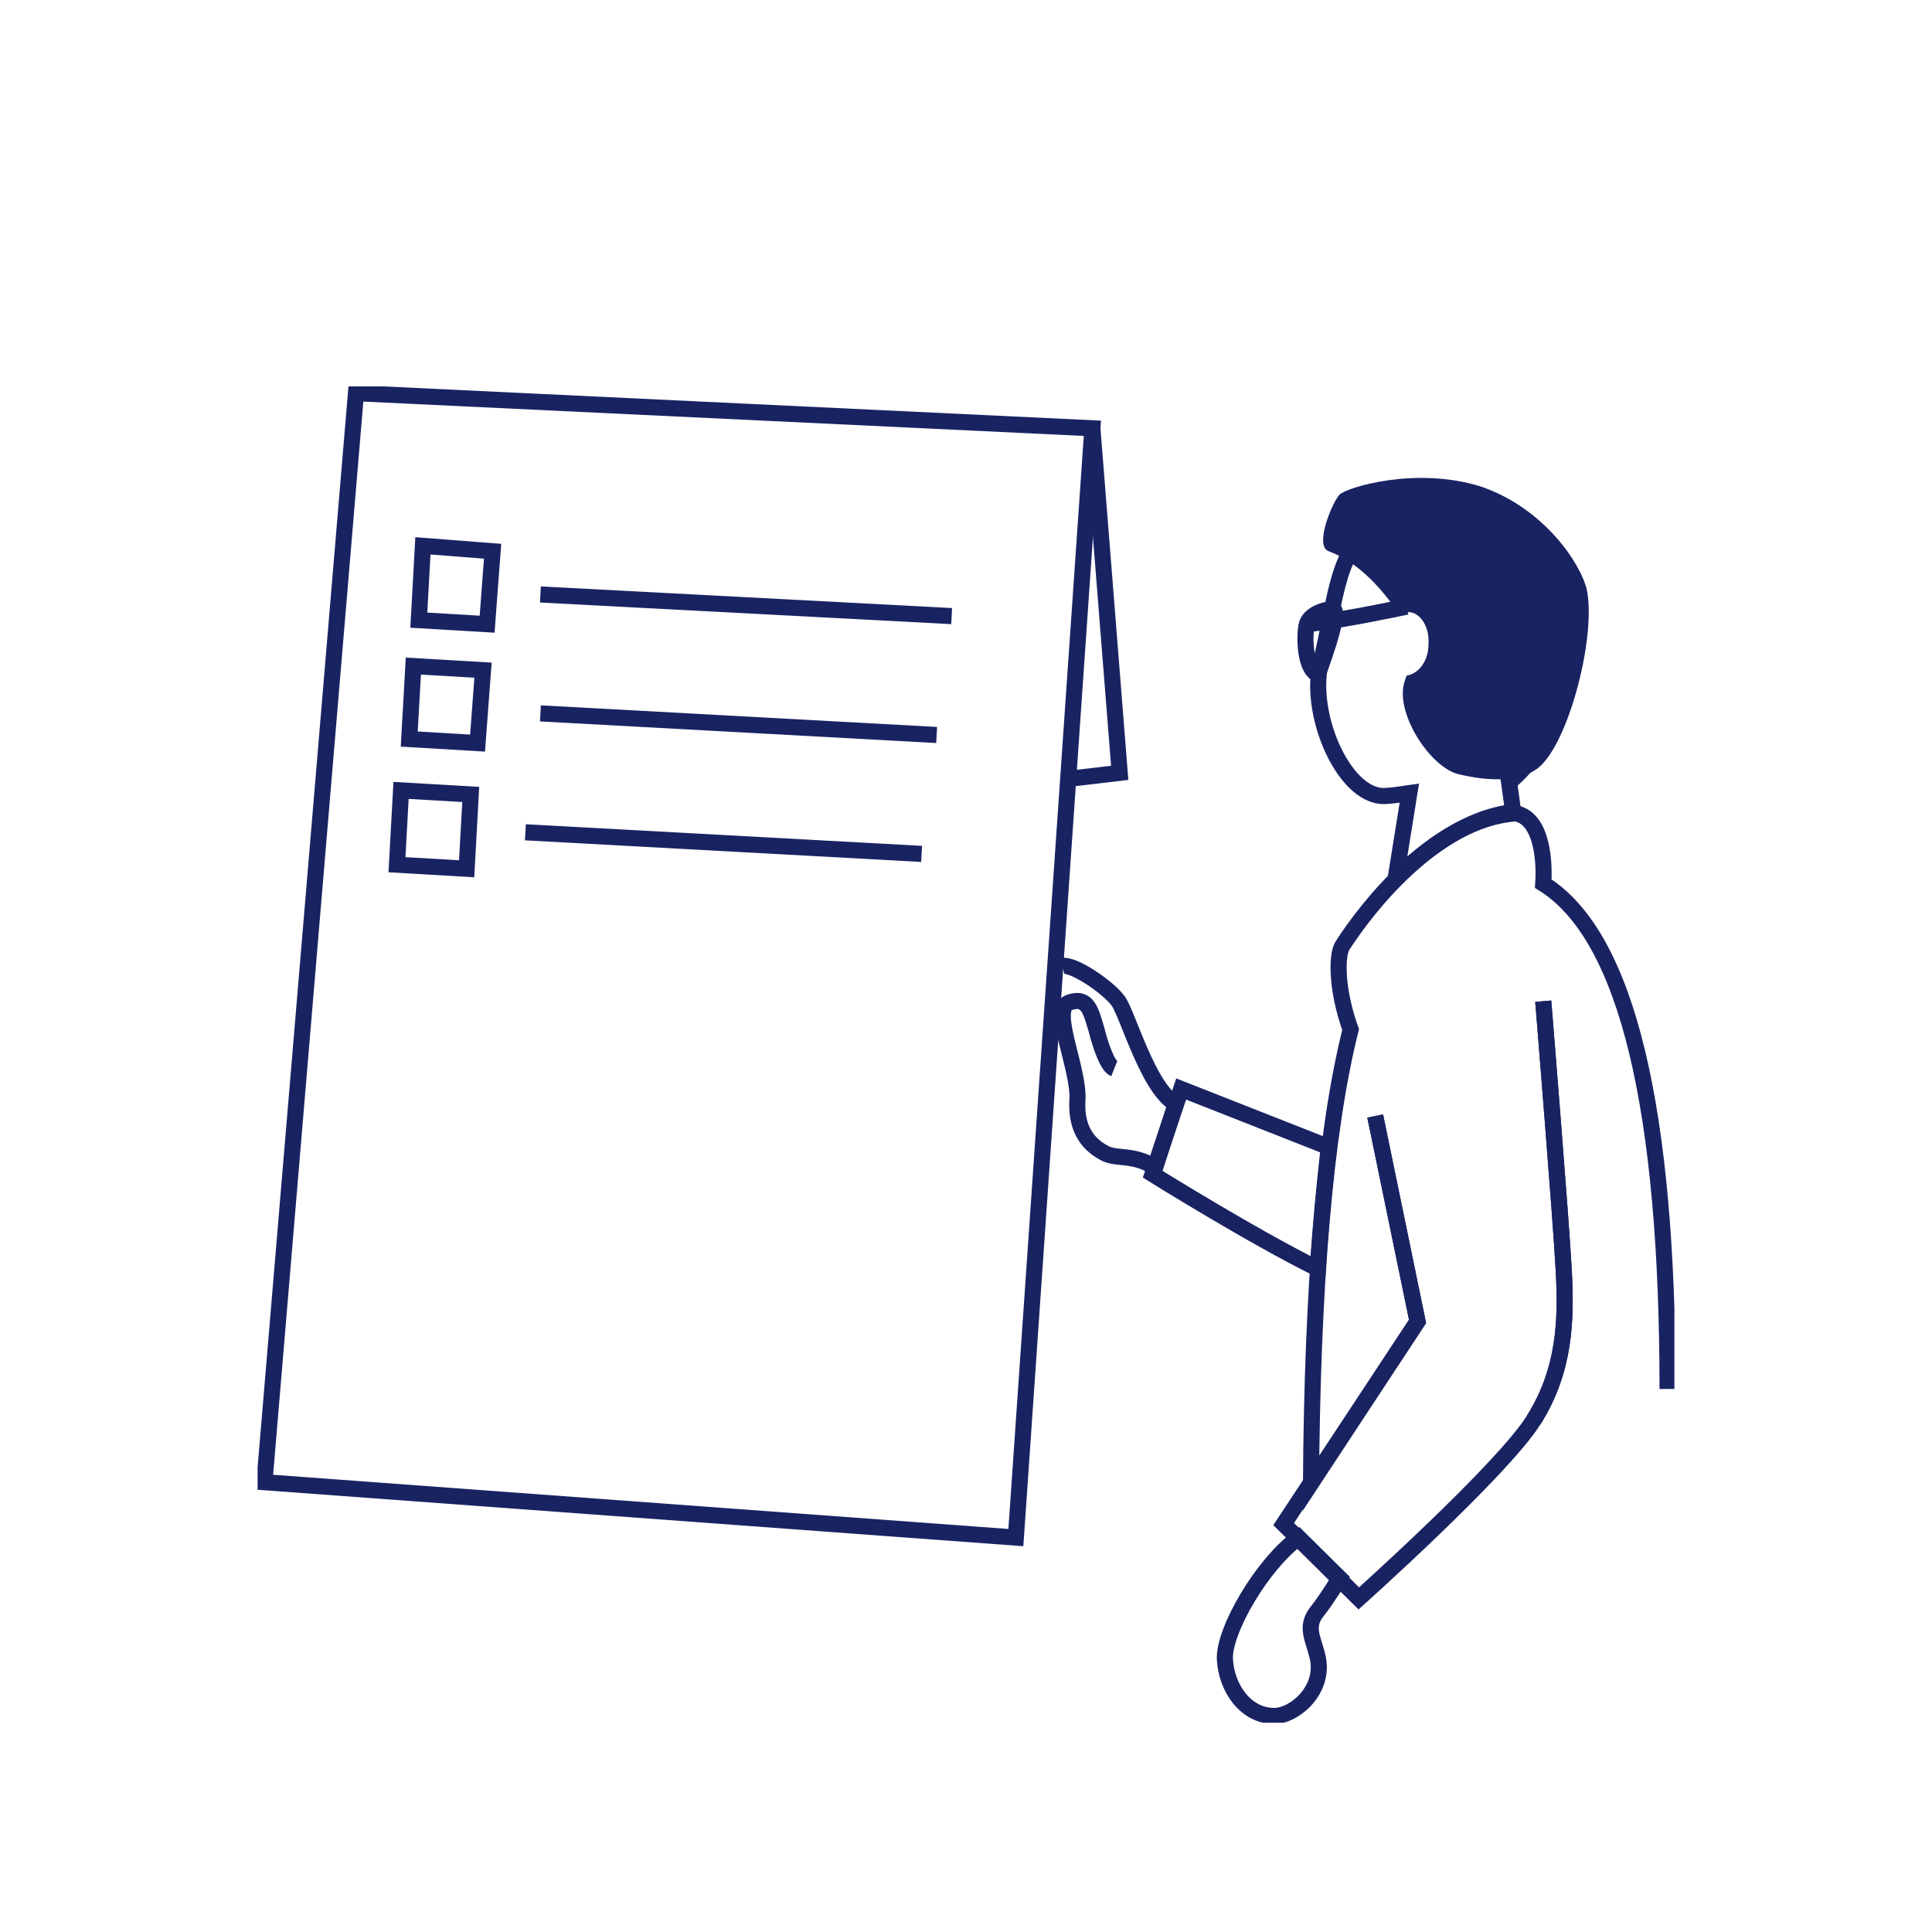 <?xml version="1.0" encoding="UTF-8"?> <svg xmlns="http://www.w3.org/2000/svg" width="120" height="120" viewBox="0 0 120 120" fill="none"><g clip-path="url(#clip0_1005_30786)"><path d="M67.85 26.602L69.547 48.002L65.983 48.422" stroke="#192362" stroke-miterlimit="10"></path><path fill-rule="evenodd" clip-rule="evenodd" d="M63.097 95.503L67.85 26.602L22.11 24.42L16.424 92.062L63.097 95.503Z" stroke="#192362" stroke-miterlimit="10"></path><path fill-rule="evenodd" clip-rule="evenodd" d="M30.256 38.77L30.596 34.239L26.268 33.903L26.013 38.519L30.256 38.77Z" stroke="#192362" stroke-miterlimit="10"></path><path fill-rule="evenodd" clip-rule="evenodd" d="M29.662 46.156L30.002 41.624L25.674 41.372L25.419 45.904L29.662 46.156Z" stroke="#192362" stroke-miterlimit="10"></path><path fill-rule="evenodd" clip-rule="evenodd" d="M28.984 53.961L29.238 49.345L24.91 49.093L24.656 53.709L28.984 53.961Z" stroke="#192362" stroke-miterlimit="10"></path><path fill-rule="evenodd" clip-rule="evenodd" d="M81.852 41.876C81.003 41.54 81.003 39.358 81.173 38.771C81.342 38.183 82.191 37.847 82.785 37.847C83.379 37.847 81.852 41.876 81.852 41.876Z" stroke="#192362" stroke-miterlimit="10"></path><path fill-rule="evenodd" clip-rule="evenodd" d="M86.179 49.429C86.434 49.429 86.943 49.345 87.537 49.261L86.689 54.548C88.64 52.618 91.186 50.771 93.987 50.436L93.732 48.589C96.278 46.491 97.975 42.379 96.193 36.84C94.411 31.301 88.81 31.133 85.84 32.476C82.955 33.735 83.04 37.176 82.021 41.204C81.257 44.561 83.633 49.764 86.179 49.429Z" stroke="#192362" stroke-miterlimit="10"></path><path fill-rule="evenodd" clip-rule="evenodd" d="M98.569 36.672C98.23 35.078 95.938 31.553 91.95 30.21C87.876 28.951 83.633 30.294 83.209 30.714C82.785 31.134 81.597 33.903 82.53 34.239C84.567 34.994 86.01 36.84 86.943 38.183C87.113 38.099 87.282 38.015 87.452 38.015C88.216 38.015 88.81 38.938 88.725 40.029C88.725 41.12 88.046 41.876 87.367 41.96C87.367 42.044 87.282 42.127 87.282 42.211C86.519 44.142 88.81 47.666 90.592 48.086C91.61 48.338 93.902 48.757 95.344 47.834C97.296 46.659 99.163 39.694 98.569 36.672Z" fill="#192362"></path><path d="M81.173 38.77C83.464 38.519 87.367 37.679 87.367 37.679" stroke="#192362" stroke-miterlimit="10"></path><path d="M69.207 66.381C68.783 66.213 68.359 64.955 68.104 63.947C67.765 62.856 67.595 61.849 66.407 62.269C65.219 62.689 67.086 66.465 66.916 68.395C66.831 70.242 67.68 71.165 68.698 71.668C69.462 72.004 70.395 71.668 71.753 72.508L73.026 68.563C71.329 67.64 70.056 63.024 69.462 62.185C68.868 61.346 66.662 59.835 65.983 60.003" stroke="#192362" stroke-miterlimit="10"></path><path d="M95.853 62.185C95.853 62.185 96.957 75.697 97.126 78.886C97.296 81.991 97.211 85.096 95.259 88.201C93.308 91.306 84.397 99.279 84.397 99.279L79.73 94.663L88.046 82.075L85.416 69.319" stroke="#192362" stroke-miterlimit="10"></path><path fill-rule="evenodd" clip-rule="evenodd" d="M80.663 95.503C78.372 97.181 75.996 101.293 76.081 103.056C76.166 104.818 77.354 106.581 79.136 106.581C80.409 106.581 82.276 104.986 81.852 102.972C81.597 101.797 81.003 101.042 81.852 100.035C82.446 99.279 83.209 98.02 83.209 98.02L80.663 95.503Z" stroke="#192362" stroke-miterlimit="10"></path><path fill-rule="evenodd" clip-rule="evenodd" d="M81.852 78.802C77.778 76.788 71.584 72.927 71.584 72.927L73.366 67.64L82.531 71.249C82.276 73.515 82.021 76.116 81.852 78.802Z" stroke="#192362" stroke-miterlimit="10"></path><path d="M95.853 62.185C95.853 62.185 96.957 75.697 97.126 78.886C97.296 81.991 97.211 85.096 95.26 88.201M103.576 86.271C103.576 69.067 101.115 58.157 95.853 54.884C95.938 53.709 95.853 50.855 94.156 50.52C89.15 50.855 84.822 56.478 83.379 58.744C83.04 59.248 82.955 61.346 83.888 63.947C82.276 70.41 81.512 79.893 81.427 92.146L88.046 82.075L85.416 69.319" stroke="#192362" stroke-miterlimit="10"></path><path d="M33.566 36.924L59.109 38.267" stroke="#192362" stroke-miterlimit="10"></path><path d="M33.566 44.309L58.176 45.652" stroke="#192362" stroke-miterlimit="10"></path><path d="M32.633 51.695L57.242 53.037" stroke="#192362" stroke-miterlimit="10"></path></g><defs><clipPath id="clip0_1005_30786"><rect width="88" height="83" fill="white" transform="translate(16 24)"></rect></clipPath></defs></svg> 